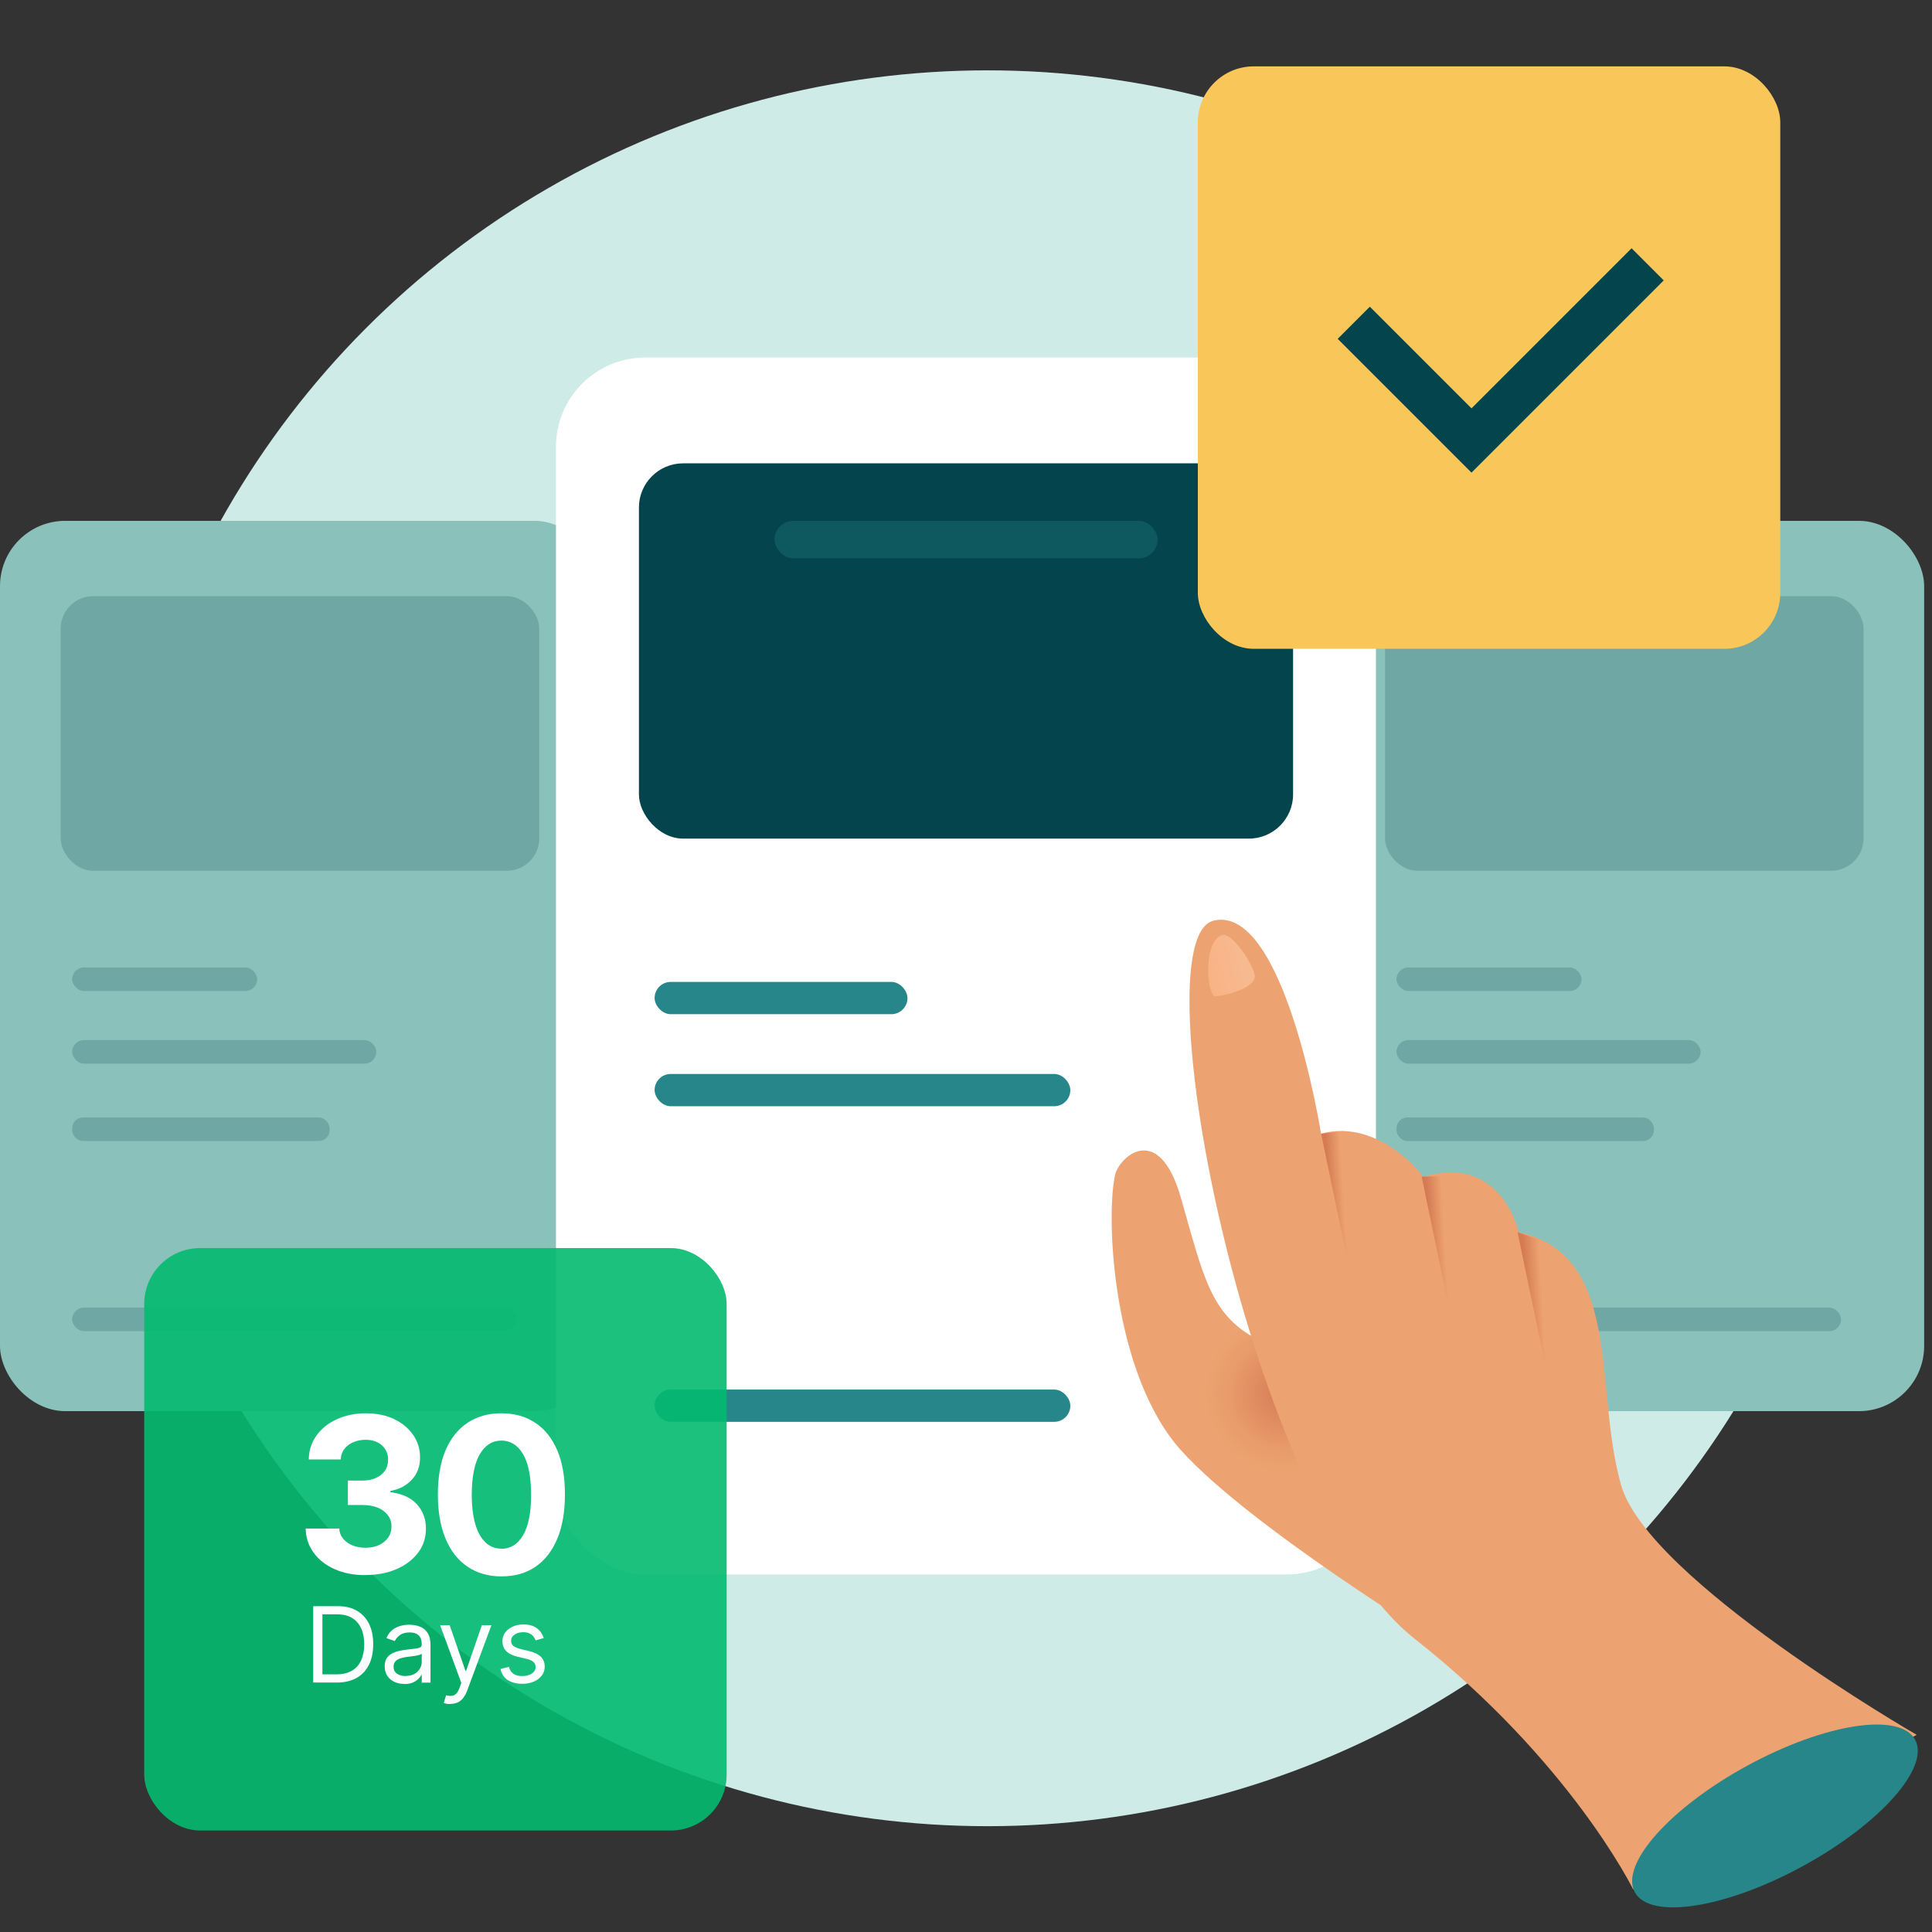 <svg viewBox="0 0 170 170" xmlns:xlink="http://www.w3.org/1999/xlink" xmlns="http://www.w3.org/2000/svg" data-name="Layer 2" id="Layer_2">
  <rect x="0" y="0" width="170" height="170" fill="#333333" stroke="none"/>
  <defs>
    <style>
      .cls-1 {
        fill: #8ac1ba;
      }

      .cls-2 {
        fill: url(#linear-gradient-2);
      }

      .cls-3 {
        fill: #fff;
      }

      .cls-4, .cls-5 {
        fill: none;
      }

      .cls-6 {
        fill: url(#linear-gradient-4);
      }

      .cls-7 {
        fill: url(#radial-gradient);
      }

      .cls-8 {
        fill: #04ba70;
        opacity: .9;
      }

      .cls-9 {
        fill: url(#linear-gradient-3);
      }

      .cls-10 {
        fill: url(#linear-gradient-5);
      }

      .cls-11 {
        opacity: .3;
      }

      .cls-11, .cls-12 {
        fill: #26868a;
      }

      .cls-13, .cls-14 {
        fill: #04444d;
      }

      .cls-5 {
        stroke: #04444d;
        stroke-miterlimit: 10;
        stroke-width: 4px;
      }

      .cls-14 {
        opacity: .2;
      }

      .cls-15 {
        fill: #f9c659;
      }

      .cls-16 {
        fill: url(#linear-gradient);
      }

      .cls-17 {
        fill: #ceebe7;
      }
    </style>
    <radialGradient gradientUnits="userSpaceOnUse" gradientTransform="translate(-519.21 -1234.1) rotate(-14.8)" r="7.11" fy="1473.19" fx="264.75" cy="1473.19" cx="264.75" id="radial-gradient">
      <stop stop-color="#d57a54" offset="0"></stop>
      <stop stop-color="#db855c" offset=".21"></stop>
      <stop stop-color="#e89b6b" offset=".69"></stop>
      <stop stop-color="#eda371" offset="1"></stop>
    </radialGradient>
    <linearGradient gradientUnits="userSpaceOnUse" gradientTransform="translate(-519.21 -1234.1) rotate(-14.8)" y2="1477.29" x2="310.91" y1="1477.29" x1="263.11" id="linear-gradient">
      <stop stop-color="#eda371" offset=".03"></stop>
      <stop stop-color="#eda371" offset="1"></stop>
    </linearGradient>
    <linearGradient gradientUnits="userSpaceOnUse" gradientTransform="translate(-519.21 -1234.1) rotate(-14.8)" y2="1435.36" x2="271.66" y1="1435.36" x1="267.59" id="linear-gradient-2">
      <stop stop-color="#f8b385" offset="0"></stop>
      <stop stop-color="#f7bb91" offset="1"></stop>
    </linearGradient>
    <linearGradient gradientUnits="userSpaceOnUse" gradientTransform="translate(-519.21 -1234.1) rotate(-14.8)" y2="1459.66" x2="273.81" y1="1459.4" x1="272.5" id="linear-gradient-3">
      <stop stop-color="#d57a54" offset="0"></stop>
      <stop stop-color="#eda371" offset="1"></stop>
    </linearGradient>
    <linearGradient xlink:href="#linear-gradient-3" y2="1465.63" x2="281.43" y1="1465.36" x1="280.09" id="linear-gradient-4"></linearGradient>
    <linearGradient xlink:href="#linear-gradient-3" y2="1472.53" x2="288.45" y1="1472.24" x1="287.02" id="linear-gradient-5"></linearGradient>
  </defs>
  <g data-name="Layer 1" id="Layer_1-2">
    <g>
      <rect ry="15" rx="15" height="170" width="170" class="cls-4"></rect>
      <circle r="77.25" cy="83.44" cx="86.89" class="cls-17"></circle>
      <g>
        <rect ry="5.74" rx="5.74" height="78.34" width="52.78" y="45.83" x="116.53" class="cls-1"></rect>
        <rect ry="2.85" rx="2.85" height="24.16" width="42.11" y="52.46" x="121.87" class="cls-14"></rect>
        <rect ry="1.04" rx="1.04" height="2.07" width="16.28" y="85.13" x="122.88" class="cls-14"></rect>
        <rect ry="1.04" rx="1.04" height="2.07" width="26.76" y="91.52" x="122.88" class="cls-14"></rect>
        <rect ry=".95" rx=".95" height="2.07" width="22.65" y="98.33" x="122.88" class="cls-14"></rect>
        <rect ry="1.04" rx="1.04" height="2.07" width="39.12" y="115.06" x="122.88" class="cls-14"></rect>
      </g>
      <g>
        <rect ry="5.74" rx="5.74" height="78.34" width="52.78" y="45.83" class="cls-1"></rect>
        <rect ry="2.85" rx="2.85" height="24.16" width="42.11" y="52.46" x="5.34" class="cls-14"></rect>
        <rect ry="1.04" rx="1.04" height="2.07" width="16.28" y="85.13" x="6.35" class="cls-14"></rect>
        <rect ry="1.04" rx="1.04" height="2.07" width="26.76" y="91.52" x="6.35" class="cls-14"></rect>
        <rect ry=".95" rx=".95" height="2.07" width="22.65" y="98.33" x="6.35" class="cls-14"></rect>
        <rect ry="1.04" rx="1.04" height="2.07" width="39.12" y="115.06" x="6.35" class="cls-14"></rect>
      </g>
      <g>
        <g>
          <rect ry="7.85" rx="7.85" height="107.08" width="72.15" y="31.46" x="48.92" class="cls-3"></rect>
          <rect ry="3.89" rx="3.89" height="33.02" width="57.56" y="40.77" x="56.22" class="cls-13"></rect>
          <rect ry="1.42" rx="1.42" height="2.84" width="22.25" y="86.4" x="57.6" class="cls-12"></rect>
          <rect ry="1.42" rx="1.42" height="2.84" width="36.58" y="94.5" x="57.6" class="cls-12"></rect>
          <rect ry="1.42" rx="1.42" height="2.84" width="36.58" y="122.27" x="57.6" class="cls-12"></rect>
        </g>
        <rect ry="1.65" rx="1.65" height="3.3" width="33.71" y="45.83" x="68.15" class="cls-11"></rect>
      </g>
      <g>
        <path d="M110.52,117.79c-4.01-2.16-4.64-5.49-6.6-12.36-1.96-6.87-5.45-3.6-5.8-2.06-.84,3.71-.25,17.56,5.84,24.29,6.09,6.73,22.86,16.99,22.86,16.99l-3.5-13.25-12.8-13.6Z" class="cls-7"></path>
        <path d="M106.74,81.03c-6.54,1.69,3.19,51.7,17.74,63.17,13.72,10.82,19.22,22.04,19.22,22.04l24.95-13.59s-23.64-13.64-26.01-21.98c-2.44-8.59.2-20.18-9-22.25,0,0-1.52-6.94-8.39-4.87,0,0-3.83-5.17-9.01-3.8,0,0-3.23-20.35-9.51-18.73Z" class="cls-16"></path>
        <path d="M107.56,82.28c.8-.21,2.5,2.19,2.82,3.43s-2.61,1.88-3.4,1.96-1.17-4.93.58-5.39Z" class="cls-2"></path>
        <polygon points="116.25 99.76 119.39 114.87 118.23 99.53 116.25 99.76" class="cls-9"></polygon>
        <polygon points="125.09 103.53 128.24 118.64 127.38 103.48 125.09 103.53" class="cls-6"></polygon>
        <polygon points="133.53 108.42 136.68 123.52 136.02 109.29 133.53 108.42" class="cls-10"></polygon>
      </g>
      <g>
        <rect ry="4.92" rx="4.92" height="51.25" width="51.25" y="5.84" x="105.4" class="cls-15"></rect>
        <polyline points="119.12 28.4 129.48 38.76 144.98 23.26" class="cls-5"></polyline>
      </g>
      <g>
        <rect ry="4.92" rx="4.92" height="51.25" width="51.25" y="109.82" x="12.69" class="cls-8"></rect>
        <g>
          <path d="M32.16,138.6c-1.01,0-1.91-.17-2.7-.52-.79-.35-1.41-.83-1.86-1.45-.45-.62-.69-1.33-.7-2.13h2.95c.02.34.13.63.34.89.21.25.48.45.82.59s.73.21,1.16.21.84-.08,1.18-.24.61-.38.81-.66c.19-.28.29-.6.29-.97s-.1-.7-.31-.98-.5-.51-.88-.67-.83-.24-1.36-.24h-1.29v-2.15h1.29c.44,0,.83-.08,1.17-.23.34-.15.61-.37.8-.64.19-.27.28-.59.28-.96s-.08-.65-.25-.92c-.16-.26-.39-.47-.69-.62-.3-.15-.64-.22-1.03-.22s-.76.07-1.09.21c-.33.14-.59.34-.79.6-.2.26-.3.57-.32.92h-2.81c.01-.8.24-1.5.68-2.11.44-.61,1.04-1.09,1.79-1.43.75-.34,1.6-.52,2.55-.52s1.79.17,2.51.52,1.27.82,1.67,1.4c.4.59.6,1.25.59,1.98,0,.78-.24,1.42-.72,1.94-.48.52-1.11.85-1.89.99v.11c1.02.13,1.8.48,2.33,1.06.53.58.8,1.29.8,2.15,0,.79-.22,1.49-.68,2.1s-1.09,1.1-1.89,1.45c-.8.35-1.72.53-2.76.53Z" class="cls-3"></path>
          <path d="M44.13,138.71c-1.16,0-2.16-.29-3-.86-.84-.57-1.48-1.39-1.93-2.47s-.67-2.37-.67-3.89c0-1.51.22-2.8.67-3.86.45-1.06,1.09-1.87,1.93-2.43.84-.56,1.83-.84,2.99-.84s2.16.28,2.99.84c.84.56,1.48,1.37,1.93,2.43.45,1.06.67,2.35.67,3.86,0,1.52-.22,2.82-.67,3.9s-1.09,1.9-1.92,2.47-1.83.85-3,.85ZM44.13,136.28c.79,0,1.43-.4,1.9-1.2.47-.8.71-2,.7-3.59,0-1.05-.11-1.93-.32-2.62-.21-.7-.52-1.22-.91-1.58-.39-.35-.85-.53-1.38-.53-.79,0-1.42.39-1.89,1.18s-.71,1.97-.72,3.54c0,1.06.11,1.95.32,2.66s.52,1.24.91,1.6.85.53,1.38.53Z" class="cls-3"></path>
        </g>
        <g>
          <path d="M29.63,148.05h-2.07v-6.72h2.17c.65,0,1.21.13,1.67.4.46.27.82.65,1.07,1.15.25.5.37,1.1.37,1.79s-.12,1.3-.37,1.81c-.25.5-.61.89-1.09,1.16-.48.27-1.06.41-1.74.41ZM28.37,147.33h1.21c.56,0,1.02-.11,1.38-.32.37-.21.64-.52.82-.92.18-.4.27-.87.27-1.41s-.09-1.01-.27-1.4c-.18-.39-.44-.69-.79-.91-.35-.21-.79-.32-1.32-.32h-1.3v5.28Z" class="cls-3"></path>
          <path d="M35.57,148.17c-.32,0-.61-.06-.87-.18-.26-.12-.47-.3-.62-.53-.15-.23-.23-.51-.23-.84,0-.29.06-.52.17-.7.11-.18.27-.32.46-.42.19-.1.4-.18.63-.23.23-.05.46-.09.7-.12.31-.04.55-.07.75-.09.19-.02.33-.06.42-.11.09-.05.13-.14.13-.26v-.03c0-.32-.09-.58-.26-.75-.18-.18-.44-.27-.8-.27s-.66.08-.87.24c-.21.16-.36.33-.44.52l-.74-.26c.13-.31.31-.55.53-.72.22-.17.46-.29.72-.36.26-.07.52-.1.77-.1.16,0,.35.02.56.06.21.04.42.12.61.23.2.12.36.3.49.53s.2.56.2.96v3.32h-.77v-.68h-.04c-.05.11-.14.23-.26.35s-.29.23-.49.32c-.2.09-.45.13-.74.13ZM35.69,147.47c.31,0,.56-.06.78-.18.21-.12.37-.28.48-.47s.16-.39.16-.6v-.71s-.1.08-.21.11c-.11.03-.24.06-.38.08-.14.02-.28.04-.42.06s-.24.03-.33.04c-.2.03-.39.07-.56.13-.17.06-.31.14-.42.26-.11.12-.16.27-.16.47,0,.27.1.47.3.61.2.14.45.21.76.21Z" class="cls-3"></path>
          <path d="M39.61,149.94c-.13,0-.25,0-.35-.03-.1-.02-.17-.04-.21-.06l.2-.68c.19.05.35.07.5.05.14-.01.27-.08.39-.19s.22-.3.31-.56l.14-.39-1.86-5.07h.84l1.39,4.02h.05l1.39-4.02h.84l-2.14,5.77c-.1.26-.22.48-.36.65-.14.17-.31.3-.49.38-.19.08-.4.12-.63.12Z" class="cls-3"></path>
          <path d="M47.83,144.14l-.7.2c-.04-.12-.11-.23-.19-.34s-.2-.2-.34-.27-.33-.11-.55-.11c-.31,0-.57.07-.77.21-.2.14-.31.32-.31.54,0,.19.07.34.21.46.14.11.36.2.66.28l.75.18c.45.11.79.28,1.01.5.22.22.33.51.33.86,0,.29-.08.55-.25.77-.17.23-.4.41-.69.54-.3.13-.64.2-1.03.2-.51,0-.94-.11-1.28-.33-.34-.22-.55-.55-.64-.98l.74-.18c.07.27.2.47.4.61.2.14.45.2.77.2.36,0,.65-.08.86-.23.21-.15.32-.34.32-.56,0-.18-.06-.32-.18-.44-.12-.12-.31-.21-.56-.27l-.84-.2c-.46-.11-.8-.28-1.02-.51s-.32-.52-.32-.87c0-.28.08-.54.24-.75s.38-.39.66-.52.6-.19.95-.19c.5,0,.89.11,1.18.33.29.22.49.51.61.87Z" class="cls-3"></path>
        </g>
      </g>
      <ellipse transform="translate(-57.37 94.08) rotate(-28.55)" ry="5.05" rx="14.04" cy="159.78" cx="156.18" class="cls-12"></ellipse>
    </g>
  </g>
</svg>